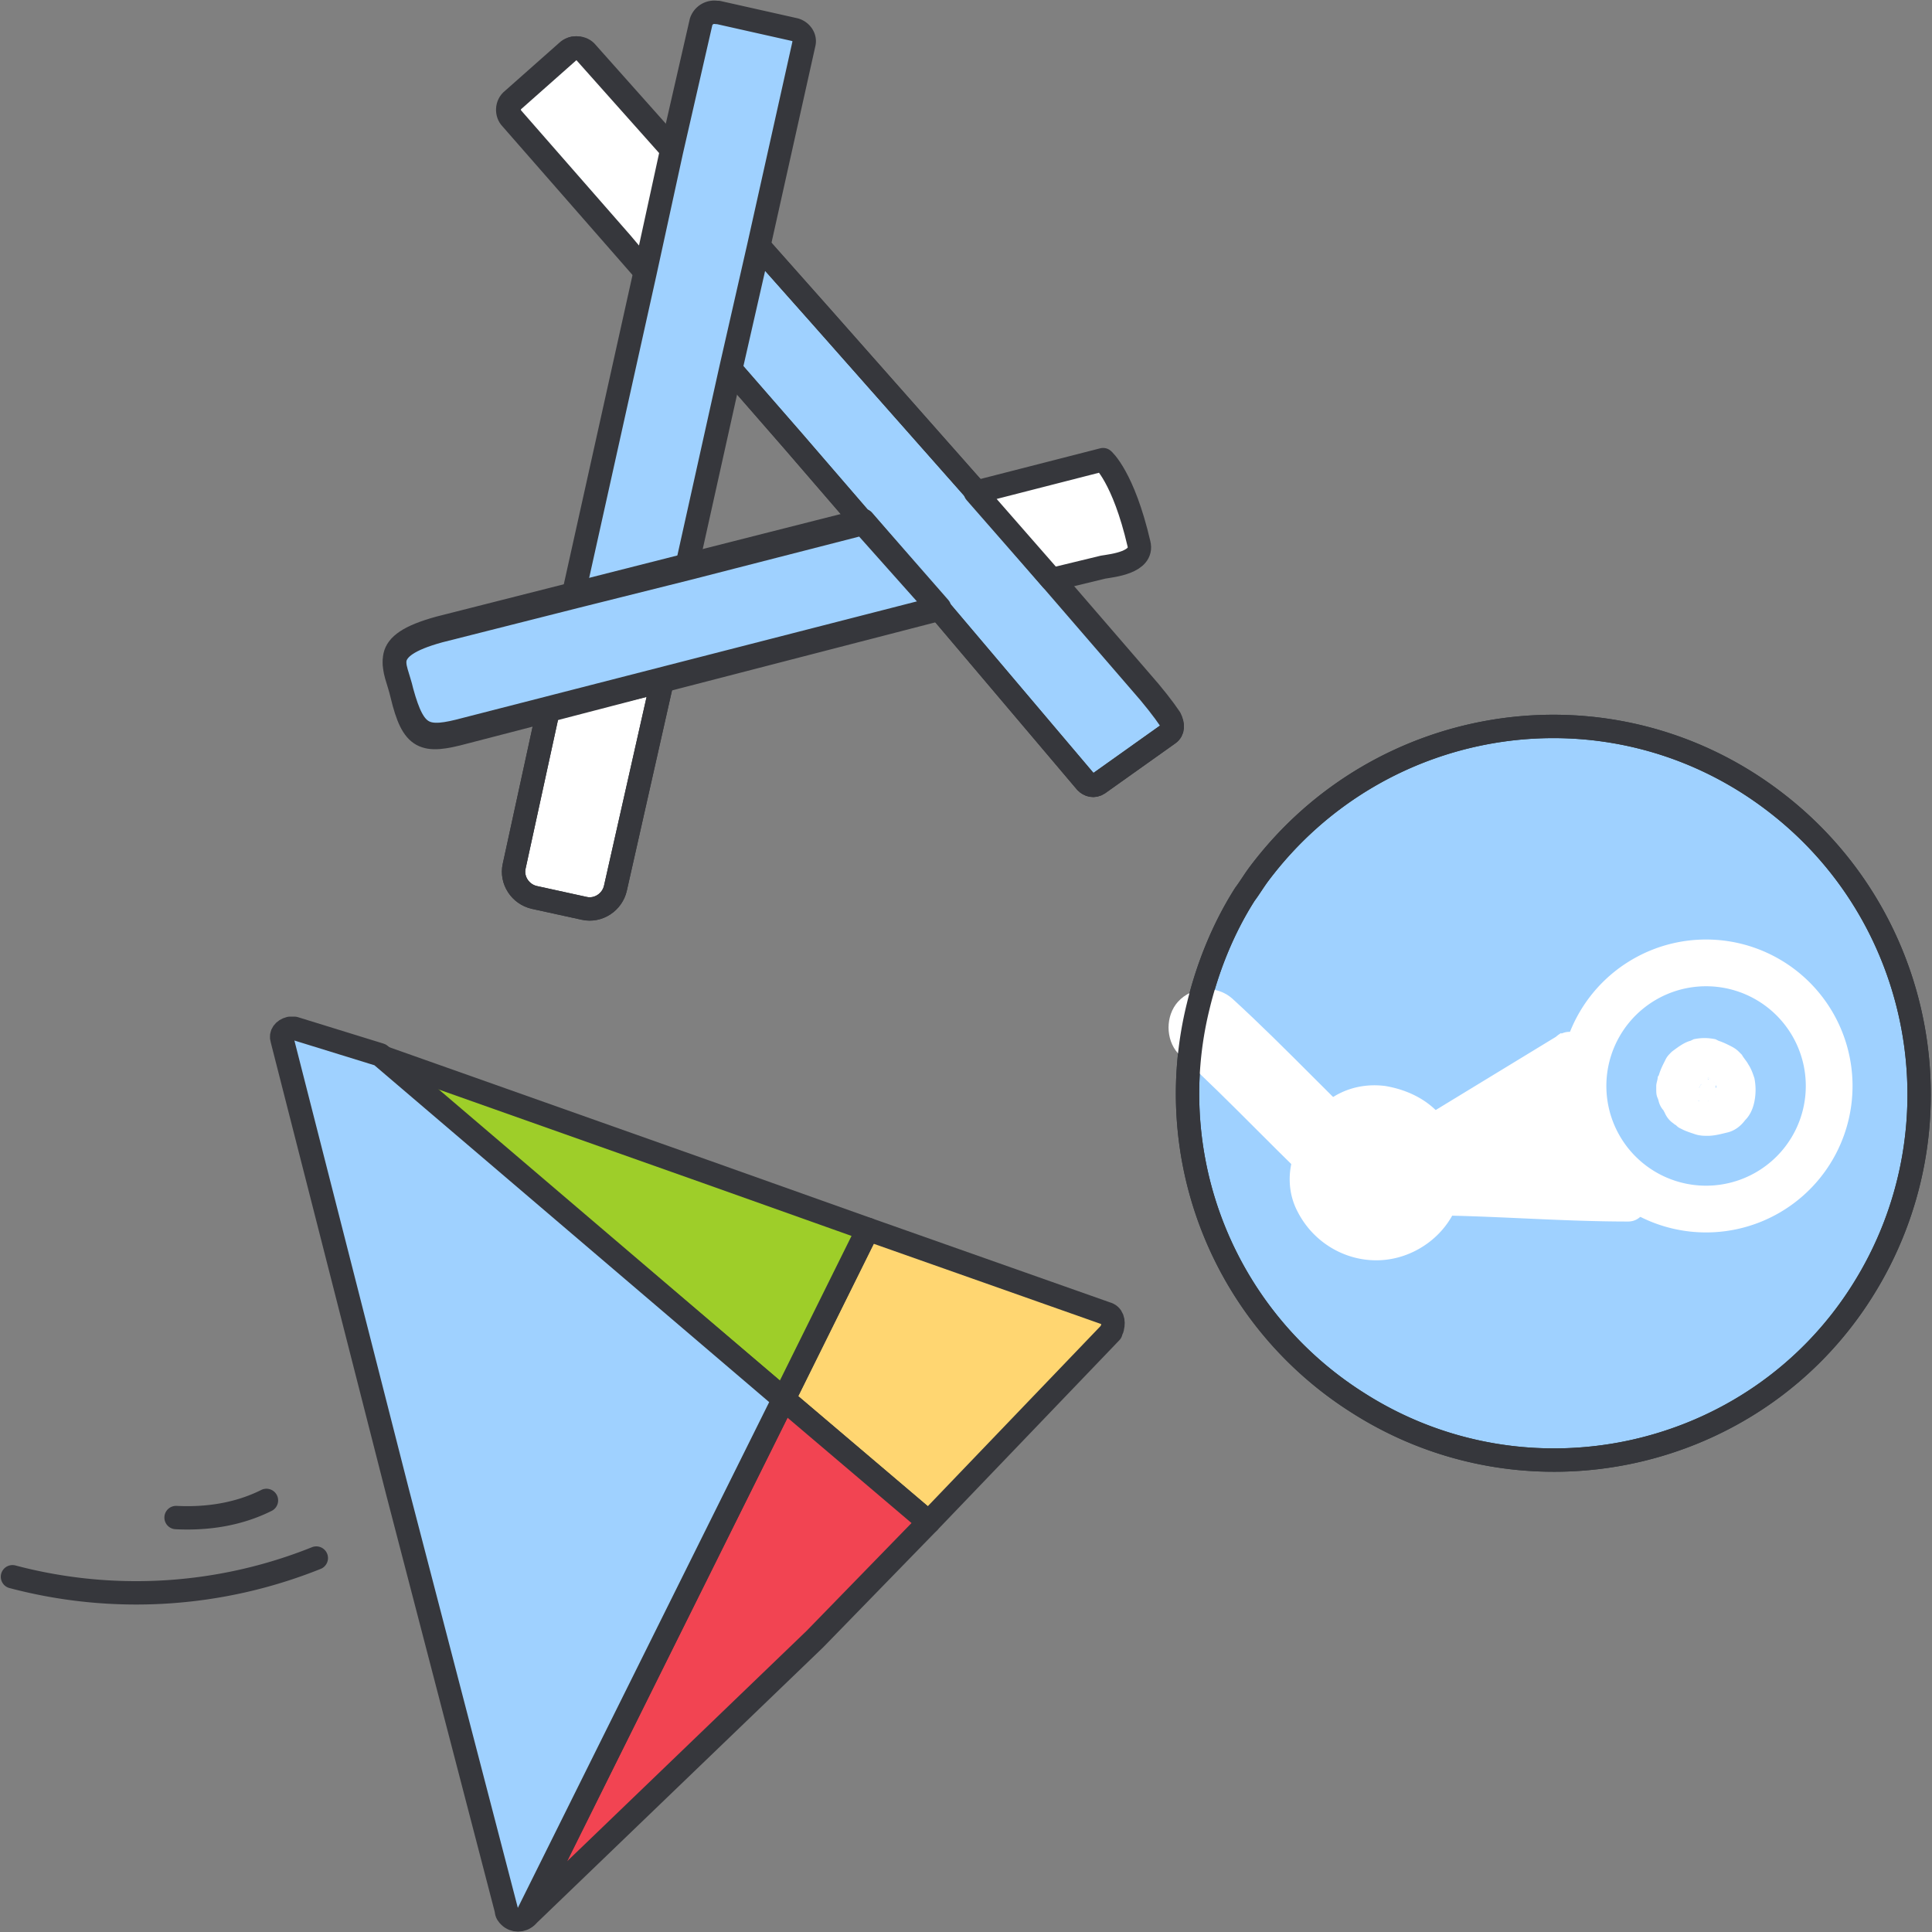 <svg xmlns="http://www.w3.org/2000/svg" xmlns:xlink="http://www.w3.org/1999/xlink" width="124" height="124" fill="none" xmlns:v="https://vecta.io/nano"><rect width="100%" height="100%" fill="#808080" stroke="none"/><g clip-path="url(#A)"><use xlink:href="#B" fill="#9fd1ff"/><use xlink:href="#B" stroke="#343b3f" stroke-width="1.5" stroke-linejoin="round"/><g fill="#fff"><path d="M91.2 76.8c5.5 0 9.3.4 13.3.4-4.7-2.5-4.8-9.1-3.6-9.7l-11 6.7 1.3 2.6z"/><path d="M91.2 78c4.4 0 8.8.4 13.3.4.7 0 1.2-.6 1.2-1.3a1.1 1.1 0 0 0-.6-1c-1.7-1-3-2.7-3.4-4.7-.2-.7-.3-1.5-.2-2.3v-.2c0-.3 0 .2 0 0s.1-.3.1-.4c.1-.3-.1.1 0-.1 0-.1-.2.2-.2.2 1.4-.8.1-3-1.3-2.2l-11 6.7c-.6.4-.8 1.1-.4 1.7l1.3 2.6c.8 1.4 2.9.2 2.2-1.3l-1.3-2.6-.4 1.7c3.6-2.3 7.3-4.5 11-6.7l-1.3-2.2c-1.7 1-1.3 3.8-1 5.4.5 2.7 2.2 5.1 4.6 6.4l.6-2.3c-4.4 0-8.8-.4-13.3-.4-.7.1-1.1.8-1 1.5a1.27 1.27 0 0 0 1.1 1.1z"/><path d="M86.801 73c-1.1.2-2 1.1-2.2 2.2-.1 1.1.3 2.3 1.2 3 1.6 1.3 3.9 1 5.2-.6s1-3.9-.6-5.2c-.8-.7-1.9-1-3-.8-.8.1-1.5.6-1.9 1.2-.4.7-.4 1.5 0 2.2"/><path d="M86.3 71.2c-1.3.3-2.4 1.1-3 2.3-.7 1.4-.7 3 0 4.3 1.4 2.7 4.7 3.9 7.5 2.5s3.9-4.7 2.5-7.5c-.3-.5-.6-1-1.1-1.5-.9-.9-2.1-1.4-3.3-1.6-1.6-.2-3.1.3-4.2 1.4-1.3 1.3-1.6 3.2-.7 4.8.3.4.7.7 1.1.9 1 .3 2-.3 2.3-1.3.1-.5.1-1-.2-1.5 0-.1-.1-.2-.2-.3l.1.3c-.1-.3 0 .4 0 .2V74v.3-.2-.1c.1-.2 0-.1-.1.2 0-.1.1-.1.1-.2.1-.2.1-.1-.1.1l.2-.2.1-.1c.2-.1.1-.1-.1.1.1 0 .1-.1.2-.1s.2-.1.3-.2l-.2.1.2-.1c.2 0 .3-.1.5-.1-.5.2-.3 0-.1 0h.3c.2 0 .4.1-.1 0h.3l.5.1c.3.1-.4-.2-.1 0l.2.1.2.1.2.1c.2.1.1.1-.2-.1l.3.3c.1.1.2.3 0-.1 0 .1.1.2.2.2a.76.76 0 0 1 .2.4c-.3-.4-.1-.3 0-.1v.3c0 .2 0 .4 0-.1v.3.5c0 .4.1-.5 0-.1l-.1.2-.1.4c0 .1 0 .1-.1.2s0 .1.1-.2a.76.76 0 0 0-.2.4c0 .1-.1.2-.2.2.2-.4.2-.2.1-.1s-.3.2-.4.4l.1-.1c-.1 0-.2.1-.2.1H89c-.2.1-.1 0 .2-.1-.1 0-.2.1-.3.1s-.3.1-.5.1c.5-.1.3 0 .1 0h-.2-.3c-.3 0 .5.1 0 0h-.6c-.3-.1.4.2.1 0l-.2-.1-.2-.1c-.3-.2.3.3 0 0l-.2-.2-.1-.1c-.1-.2-.1-.1.1.1l-.3-.6c-.1-.2.2.5 0 .1l-.1-.4c-.1-.3 0 .2 0 .2v-.4c0-.2.1-.4 0 .1 0-.1 0-.2.1-.3v-.1c.1-.2 0-.1-.1.2.1-.1.1-.2.2-.3.1-.2.2-.1-.1.1l.3-.3c.2-.3-.4.2-.1 0l.2-.2c.3-.2-.4.1-.1 0l.4-.1a1.44 1.44 0 0 0 1.1-.9c.2-.4.3-1 .2-1.4a1.44 1.44 0 0 0-.9-1.1c-.4-.2-1-.3-1.4-.2v.2z"/><path d="M89.3 74c-3.5-3.2-6.7-6.7-10.2-9.9-1-.9-2.6-.8-3.5.2-.8.9-.8 2.4 0 3.3 3.5 3.2 6.7 6.7 10.2 9.9 1 1 2.6 1 3.5 0 1-.9 1-2.5 0-3.5z"/></g><path d="M109.5 77.6a7.9 7.9 0 1 0 0-15.8 7.9 7.9 0 1 0 0 15.8z" stroke="#fff" stroke-width="3" stroke-miterlimit="10"/><path d="M106.801 71.3c0 .1.1.1.1.2.1.2.2.3.4.5.2.1.3.3.5.4l.2.1c.2.1.5.2.8.3s.6.1.8.1c.4 0 .8-.1 1.2-.2.5-.1.9-.4 1.2-.8.3-.3.5-.7.6-1.2s.1-1 0-1.5c-.1-.3-.2-.6-.4-.9-.1-.2-.3-.4-.4-.6l-.2-.2c-.2-.2-.4-.3-.6-.4s-.4-.2-.7-.3l-.2-.1c-.5-.1-.9-.1-1.4 0l-.2.1c-.4.1-.8.4-1.2.7-.2.2-.3.3-.4.5l-.1.2c-.1.2-.2.4-.3.7 0 .1-.1.2-.1.2 0 .2-.1.4-.1.6v.1.1c0 .2 0 .4.1.6.2.6.5 1.1 1.1 1.4l1-3.5h-.1l.5.1.4.2.4.3.3.4.2.4v-.1l.1.5c0-.2 0-.4-.1-.7s-.1-.2-.1-.3l.1.5v-.2l-.1.5v-.2c.1-.5.1-1-.2-1.4-.1-.2-.3-.4-.5-.5-.2-.2-.4-.3-.6-.3-.5-.1-1-.1-1.4.2s-.7.7-.9 1.1c-.1.3-.1.6-.1.9 0 .2 0 .4.1.7v.2l-.1-.5c0 .4.1.8.4 1.1.1.3.3.6.6.8.1.1.3.2.5.2l.5.1h.1l.5-.1c.2-.1.5-.2.6-.3s.3-.2.3-.3c.2-.2.3-.4.3-.6.1-.3.1-.7 0-1a1.44 1.44 0 0 0-.9-1.1l.4.3s-.1 0-.1-.1l.3.4-.1-.1.2.4v-.1l.1.5v-.2l-.1.5c0-.1.1-.3.1-.4l-.2.4c.1-.1.1-.3.2-.4l-.3.4.2-.2-.4.3c.1-.1.2-.1.2-.1l-.4.2c.1 0 .2-.1.3-.1l-.5.1h.3l-.5-.1.3.1-.4-.2c.1 0 .2.1.3.2l-.4-.3.3.3-.3-.4c.1.1.1.2.2.3V70c0 .1.1.2.1.3l-.1-.5v.3l.1-.5c0 .1 0 .2-.1.3l.2-.4c0 .1 0 .1-.1.2l.3-.4-.1.1.4-.3c-.1.1-.2.1-.3.2l.4-.2c-.2.1-.3.1-.5.1l.5-.1h-.5l.5.1c-.1 0-.2 0-.3-.1l.4.2c-.1 0-.2-.1-.2-.1l.4.3c-.1 0-.1-.1-.2-.2l.3.4c0-.1-.1-.1-.1-.2-.1-.2-.3-.4-.5-.5-.2-.2-.4-.3-.6-.3-.2-.1-.5-.1-.7 0-.2 0-.5.1-.7.2-.4.3-.7.7-.9 1.1l-.1.5a1.69 1.69 0 0 0 .3 1l-.1-.2z" fill="#fff"/><g stroke-width="1.5" stroke-linejoin="round" stroke="#36373c"><use xlink:href="#B"/><path d="M71.301 85.5l-11.7 12.2-9.3-7.9 5.4-10.9 15.3 5.4c.4.1.5.5.4.9 0 .1-.1.2-.1.3z" fill="#ffd671"/><path d="M55.7 78.9l-5.4 10.9-25.9-22 20.9 7.4 10.4 3.7z" fill="#9ece29"/><path d="M59.601 97.7l-7.3 7.5-18.5 17.8 16.5-33.2 9.3 7.9z" fill="#f24452"/><path d="M50.3 89.8L33.8 123c-.3.3-.8.3-1.1 0-.1-.1-.2-.2-.2-.4l-7-26.9-7.4-29c-.1-.3.1-.6.5-.7h.3l5.5 1.7 25.9 22.1z" fill="#9fd1ff"/><g stroke-linecap="round"><path d="M.801 101.2a31.05 31.05 0 0 0 19.5-1.2m-9-2.6c2 .1 4-.2 5.8-1.1"/></g><path d="M43.199 9.7l-1.7 7.8-1.6-1.9-7-8c-.3-.3-.3-.9.1-1.2l3.5-3.1c.2-.3.7-.3 1 0l5.7 6.4z" fill="#fff"/><path d="M75 47.1l-4.5 3.2c-.3.2-.6.1-.8-.1l-9.4-11.1-4.9-5.7h-.1l-4.4-5.1-4-4.6-5.4-6.3 1.7-7.8.9 1 4.6 5.2 4 4.5 9.9 11.2 4.9 5.6 5.7 6.6c.8.9 1.5 1.8 1.9 2.4.2.4.2.8-.1 1z" fill="#9fd1ff"/><path d="M75 47.1l-4.5 3.2c-.3.2-.6.1-.8-.1l-9.4-11.1-4.9-5.6-.1-.1-4.4-5.1-11.1-12.7-7-8c-.3-.3-.3-.9.1-1.2l3.5-3.1c.3-.3.9-.3 1.2 0l6.5 7.3 8.6 9.7 9.9 11.2 4.9 5.7 5.7 6.6c.8.9 1.5 1.8 1.9 2.4.2.3.2.7-.1.9z"/><use xlink:href="#C" fill="#fff"/><g fill="#9fd1ff"><path d="M51.599 2.8l-2.9 13-1.8 7.9-2.8 12.6-1.6 7.3-7.3 1.9 1.6-7.3 4.6-20.7 1.7-7.8 1.9-8.3a.89.89 0 0 1 1-.6h.1l4.9 1.1c.4.1.7.5.6.9z"/><path d="M60.299 39.1l-17.8 4.6-7.3 1.9-5.4 1.4c-2.6.7-3.3.5-4-2.4-.4-1.8-1.6-3 2.4-4.1l8.7-2.2 7.2-1.8 11.3-2.9 4.9 5.5z"/></g><path d="M55.399 33.4l4.9 5.6-30.4 7.8c-2.6.7-3.3.5-4.1-2.4-.4-1.8-1.6-3 2.4-4.1l27.2-6.9z"/><path d="M73.1 34.9c.3 1.2-1.7 1.4-2.3 1.5l-3.3.8-4.9-5.6 8.2-2.1s1.3 1.1 2.3 5.4z" fill="#fff"/><use xlink:href="#C"/></g></g><defs><clipPath id="A"><path fill="#fff" d="M0 0h124v124H0z"/></clipPath><path id="B" d="M119.499 82.9c-6.9 10.9-21.5 14.1-32.4 7.1a23.45 23.45 0 0 1-10.2-25.4c.6-2.5 1.6-5 3-7.2.3-.4.6-.9.9-1.3 7.8-10.4 22.5-12.6 32.9-4.8 9.9 7.4 12.4 21.2 5.8 31.6z"/><path id="C" d="M42.5 43.7l-3 13.3c-.2.9-1.1 1.5-2 1.3l-3.2-.7c-.9-.2-1.5-1.1-1.3-2l2.2-10.1 7.3-1.8z"/></defs></svg>